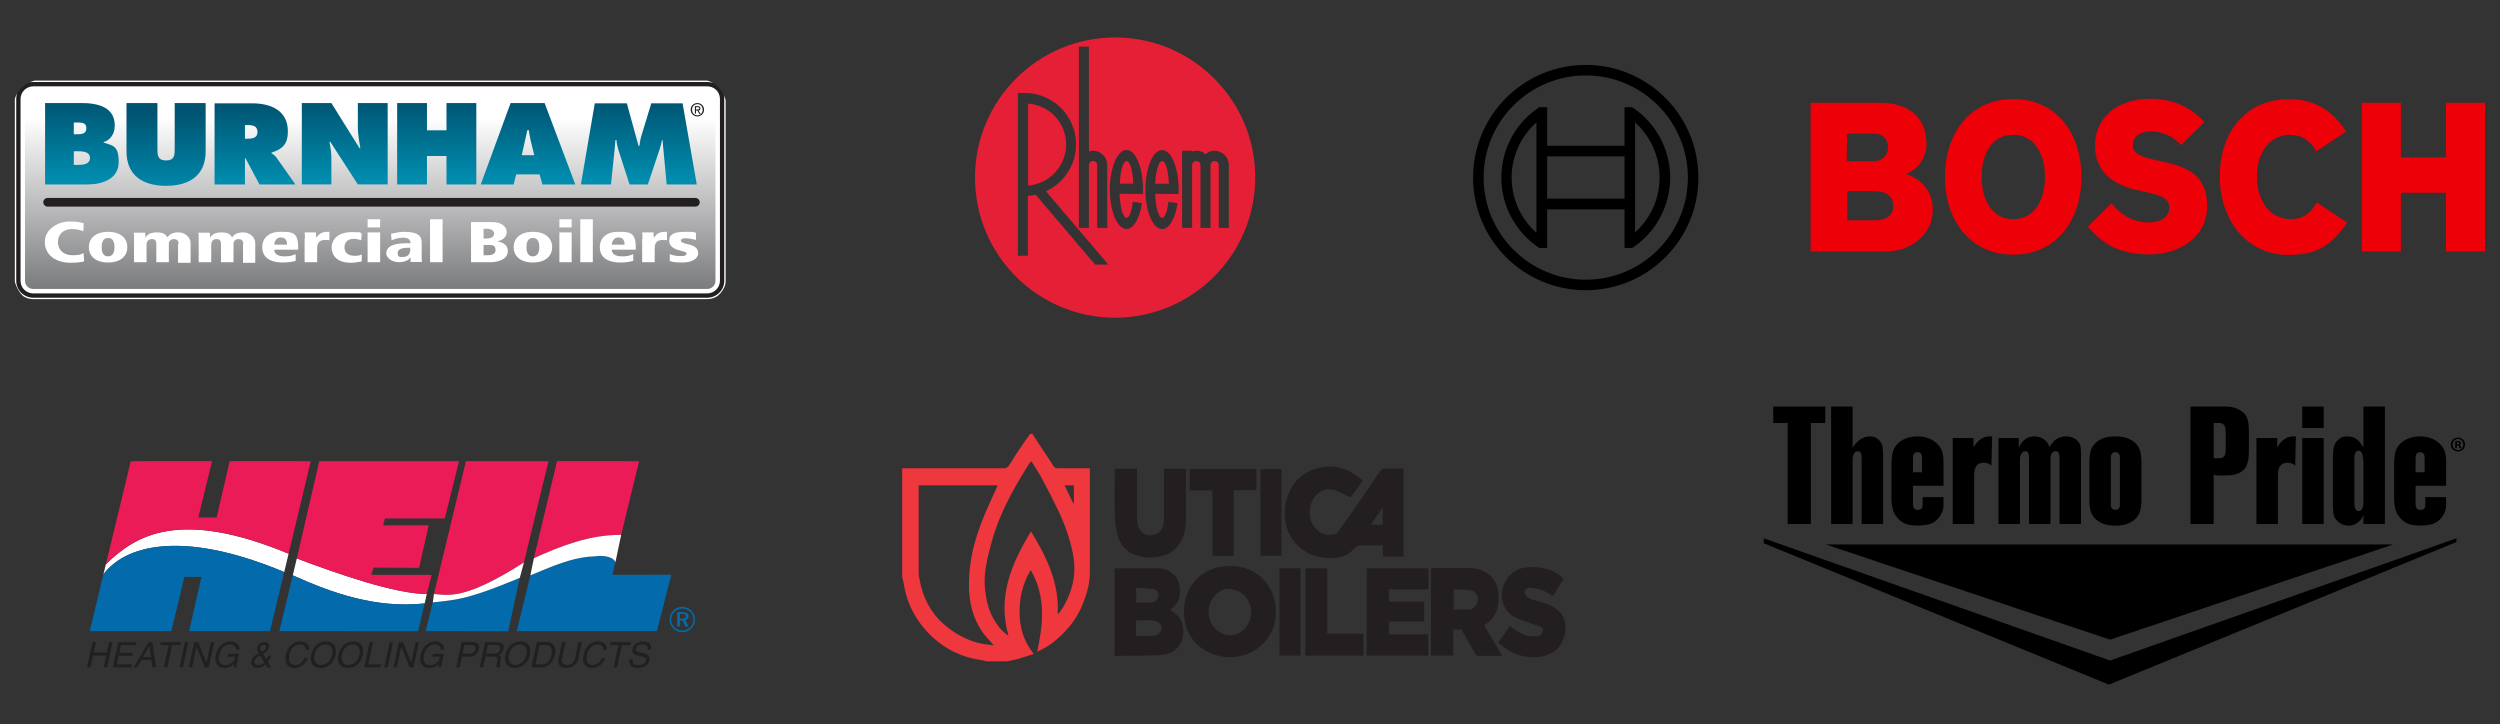 <?xml version="1.0" encoding="UTF-8"?>
<svg id="Layer_1" xmlns="http://www.w3.org/2000/svg" xmlns:xlink="http://www.w3.org/1999/xlink" version="1.1" viewBox="0 0 535 155">
  <rect x="0" y="0" width="535" height="155" fill="#333333" stroke="none"/>
  <!-- Generator: Adobe Illustrator 29.3.1, SVG Export Plug-In . SVG Version: 2.1.0 Build 151)  -->
  <defs>
    <style>
      .st0, .st1, .st2, .st3 {
        fill: none;
      }

      .st4 {
        fill: #eb1b57;
      }

      .st5 {
        fill: url(#linear-gradient2);
      }

      .st6 {
        fill: url(#linear-gradient1);
      }

      .st7 {
        fill: url(#linear-gradient3);
      }

      .st8 {
        fill: url(#linear-gradient6);
      }

      .st9 {
        fill: url(#linear-gradient7);
      }

      .st10 {
        fill: url(#linear-gradient5);
      }

      .st11 {
        fill: url(#linear-gradient4);
      }

      .st12 {
        fill: #231f20;
      }

      .st13 {
        fill: #036bab;
      }

      .st14 {
        fill: url(#linear-gradient);
      }

      .st15 {
        fill: #ef373e;
      }

      .st16 {
        clip-path: url(#clippath-11);
      }

      .st17 {
        clip-path: url(#clippath-10);
      }

      .st18 {
        clip-path: url(#clippath-12);
      }

      .st19 {
        clip-path: url(#clippath-1);
      }

      .st20 {
        clip-path: url(#clippath-3);
      }

      .st21 {
        clip-path: url(#clippath-4);
      }

      .st22 {
        clip-path: url(#clippath-2);
      }

      .st23 {
        clip-path: url(#clippath-7);
      }

      .st24 {
        clip-path: url(#clippath-6);
      }

      .st25 {
        clip-path: url(#clippath-9);
      }

      .st26 {
        clip-path: url(#clippath-8);
      }

      .st27 {
        clip-path: url(#clippath-5);
      }

      .st28 {
        fill: #fff;
      }

      .st29 {
        fill: #ed0007;
      }

      .st29, .st30 {
        fill-rule: evenodd;
      }

      .st31 {
        fill: #221f1f;
      }

      .st1 {
        stroke-width: .298px;
      }

      .st1, .st2 {
        stroke: #fff;
      }

      .st2 {
        stroke-width: .954px;
      }

      .st30 {
        fill: #e51f35;
      }

      .st32 {
        clip-path: url(#clippath);
      }

      .st3 {
        stroke: #231f20;
        stroke-linecap: round;
        stroke-width: 1.849px;
      }
    </style>
    <clipPath id="clippath">
      <path class="st0" d="M9.291,16.98s-6.383,0-6.383,6.383v35.076s0,6.383,6.383,6.383h139.945s6.383,0,6.383-6.383V23.363s0-6.383-6.383-6.383H9.291Z"/>
    </clipPath>
    <clipPath id="clippath-1">
      <path class="st0" d="M7.501,17.218c-1.551.418-3.639,1.432-4.355,4.056v38.953c.358,1.253,1.074,2.863,2.744,3.818h146.567c1.193-.597,2.386-1.67,2.863-3.46V21.513c-.418-1.551-1.432-3.579-4.056-4.295H7.501Z"/>
    </clipPath>
    <clipPath id="clippath-2">
      <path class="st0" d="M7.143,18.948c-1.253,0-2.267.954-2.267,2.207v38.953c0,1.193,1.014,2.207,2.267,2.207h144.18c1.253,0,2.267-.954,2.267-2.207V21.156c0-1.193-1.014-2.207-2.267-2.207H7.143Z"/>
    </clipPath>
    <linearGradient id="linear-gradient" x1="-612.015" y1="457.902" x2="-611.419" y2="457.902" gradientTransform="translate(-33164.507 44457.658) rotate(90) scale(72.6 -72.6)" gradientUnits="userSpaceOnUse">
      <stop offset="0" stop-color="#fff"/>
      <stop offset="1" stop-color="#626366"/>
    </linearGradient>
    <clipPath id="clippath-3">
      <path class="st0" d="M7.501,17.218c-1.551.418-3.639,1.432-4.355,4.056v38.953c.358,1.253,1.074,2.863,2.744,3.818h146.567c1.193-.597,2.386-1.67,2.863-3.46V21.513c-.418-1.551-1.432-3.579-4.056-4.295H7.501Z"/>
    </clipPath>
    <clipPath id="clippath-4">
      <path class="st0" d="M9.291,16.98s-6.383,0-6.383,6.383v35.076s0,6.383,6.383,6.383h139.945s6.383,0,6.383-6.383V23.363s0-6.383-6.383-6.383H9.291Z"/>
    </clipPath>
    <clipPath id="clippath-5">
      <path class="st0" d="M15.793,32.37h.656c1.074,0,2.804,0,2.804,1.432,0,1.432-1.611,1.491-2.684,1.491h-.775s0-2.923-0-2.923ZM15.793,26.226h.477c.954,0,2.207-.119,2.207,1.193s-1.074,1.312-2.088,1.312h-.597s0-2.505 0-2.505ZM9.649,22.05v17.419h9.067c3.221,0,6.681-1.193,6.681-4.772s-1.253-3.519-3.221-4.176v-.119c1.611-.477,2.386-1.969,2.386-3.52,0-3.997-3.639-4.832-7.158-4.832h-7.755Z"/>
    </clipPath>
    <linearGradient id="linear-gradient1" x1="-660.431" y1="443.637" x2="-659.834" y2="443.637" gradientTransform="translate(12971.761 -19245.986) rotate(-90) scale(29.2 -29.2)" gradientUnits="userSpaceOnUse">
      <stop offset="0" stop-color="#008daf"/>
      <stop offset="1" stop-color="#005371"/>
    </linearGradient>
    <clipPath id="clippath-6">
      <path class="st0" d="M37.387,22.05v9.723c0,1.372,0,2.565-1.849,2.565s-1.849-1.193-1.849-2.565v-9.723h-6.621v10.32c0,5.071,3.341,7.397,8.471,7.397s8.471-2.326,8.471-7.397v-10.32h-6.621Z"/>
    </clipPath>
    <linearGradient id="linear-gradient2" x1="-659.747" y1="443.868" x2="-659.151" y2="443.868" gradientTransform="translate(13218.384 -19552.775) rotate(-90) scale(29.7 -29.7)" xlink:href="#linear-gradient1"/>
    <clipPath id="clippath-7">
      <path class="st0" d="M52.42,26.763h.537c1.133,0,2.147.179,2.147,1.491,0,1.312-1.133,1.432-2.207,1.432h-.477v-2.983.06ZM45.917,22.05v17.419h6.502v-5.607h.119l2.983,5.607h7.695l-3.997-5.667c-.358-.537-.775-.775-1.133-1.014v-.119c2.446-.775,3.52-1.909,3.52-4.534,0-4.414-3.52-6.025-7.636-6.025h-8.053s0-.06 0-.06Z"/>
    </clipPath>
    <linearGradient id="linear-gradient3" x1="-660.414" y1="444.419" x2="-659.817" y2="444.419" gradientTransform="translate(13031.561 -19244.787) rotate(-90) scale(29.2 -29.2)" xlink:href="#linear-gradient1"/>
    <clipPath id="clippath-8">
      <path class="st0" d="M76.579,22.05v5.249c0,1.491.298,2.983.537,4.414h-.179l-6.025-9.664h-6.383v17.419h6.383v-5.667c0-1.133-.179-2.267-.418-3.46h.179l5.906,9.127h6.383v-17.419s-6.383,0-6.383,0Z"/>
    </clipPath>
    <linearGradient id="linear-gradient4" y1="444.938" y2="444.938" gradientTransform="translate(13065.962 -19245.986) rotate(-90) scale(29.2 -29.2)" xlink:href="#linear-gradient1"/>
    <clipPath id="clippath-9">
      <polygon class="st0" points="95.548 22.05 95.548 27.896 91.373 27.896 91.373 22.05 84.99 22.05 84.99 39.469 91.373 39.469 91.373 33.384 95.548 33.384 95.548 39.469 101.931 39.469 101.931 22.05 95.548 22.05"/>
    </clipPath>
    <linearGradient id="linear-gradient5" y1="445.394" y2="445.394" gradientTransform="translate(13098.962 -19245.986) rotate(-90) scale(29.2 -29.2)" xlink:href="#linear-gradient1"/>
    <clipPath id="clippath-10">
      <path class="st0" d="M112.907,27.837h.239c.119.716.239,1.491.418,2.267l.775,3.102h-2.684l1.193-5.309.06-.06ZM109.269,22.05l-6.383,17.419h7.039l.537-2.147h5.011l.597,2.147h7.039l-6.562-17.419h-7.337.06Z"/>
    </clipPath>
    <linearGradient id="linear-gradient6" y1="445.85" y2="445.85" gradientTransform="translate(13131.861 -19245.986) rotate(-90) scale(29.2 -29.2)" xlink:href="#linear-gradient1"/>
    <clipPath id="clippath-11">
      <path class="st0" d="M139.393,22.05l-2.088,6.86c-.239.716-.358,1.551-.477,2.326h-.179l-2.505-9.127h-6.86l-2.983,17.419h6.442l.775-7.457c.06-.716.119-1.432.179-2.088h.239c0,.716.239,1.432.418,2.147l2.386,7.397h3.877l2.625-7.815c.179-.537.298-1.133.418-1.73h.119l.895,9.544h6.442l-3.042-17.419h-6.8l.119-.06h-0Z"/>
    </clipPath>
    <linearGradient id="linear-gradient7" y1="446.397" y2="446.397" gradientTransform="translate(13171.561 -19245.986) rotate(-90) scale(29.2 -29.2)" xlink:href="#linear-gradient1"/>
    <clipPath id="clippath-12">
      <path class="st0" d="M9.291,16.98s-6.383,0-6.383,6.383v35.076s0,6.383,6.383,6.383h139.945s6.383,0,6.383-6.383V23.363s0-6.383-6.383-6.383H9.291Z"/>
    </clipPath>
  </defs>
  <g>
    <g id="logotype">
      <path id="logotype-b-47" class="st29" d="M407.863,37.25c2.68-1.037,4.434-3.628,4.401-6.501,0-5.851-4.151-8.752-9.852-8.752h-14.953v31.817h16.253c5.001,0,9.902-3.501,9.902-8.852,0-6.361-5.751-7.652-5.751-7.712ZM395.26,28.598h5.801c1.56-.097,2.904,1.09,3,2.65 0.0.002 0.0.004 0.0.006 0.0.113 0.0.228,0,.345-.033,1.628-1.372,2.925-3.001,2.906h-5.851s.05-5.906.05-5.906ZM401.111,47.152h-5.801v-6.251h5.651c2.851,0,4.201,1.25,4.201,3.101,0,2.31-1.7,3.151-4.051,3.151Z"/>
      <path id="logotype-o-47" class="st29" d="M430.818,21.197c-9.202,0-14.603,7.352-14.603,16.653s5.401,16.653,14.603,16.653,14.603-7.302,14.603-16.653-5.351-16.653-14.603-16.653ZM430.818,46.902c-4.501,0-6.751-4.051-6.751-9.052s2.25-9.002,6.751-9.002,6.801,4.051,6.801,9.002c-0,5.051-2.3,9.052-6.801,9.052Z"/>
      <path id="logotype-s-47" class="st29" d="M462.374,34.499l-1.1-.25c-2.701-.55-4.851-1.25-4.851-3.201,0-2.1,2.05-2.951,3.851-2.951,2.483.037,4.839,1.106,6.501,2.951l4.951-4.901c-2.25-2.551-5.901-5.001-11.602-5.001-6.701,0-11.802,3.751-11.802,10.002,0,5.701,4.101,8.502,9.102,9.552l1.1.25c4.151.85,5.701,1.5,5.701,3.501,0,1.9-1.7,3.151-4.301,3.151-3.101,0-5.901-1.35-8.052-4.101l-5.051,5.001c2.801,3.351,6.351,5.951,13.203,5.951,5.951,0,12.303-3.401,12.303-10.352.1-7.252-5.401-8.652-9.952-9.602Z"/>
      <path id="logotype-c-47" class="st29" d="M490.13,46.902c-3.501,0-7.151-2.901-7.151-9.252,0-5.651,3.401-8.802,6.951-8.802,2.801,0,4.451,1.3,5.751,3.551l6.401-4.251c-3.201-4.851-7.001-6.901-12.253-6.901-9.602,0-14.803,7.452-14.803,16.453,0,9.452,5.751,16.853,14.703,16.853,6.301,0,9.302-2.2,12.553-6.901l-6.451-4.341c-1.3,2.09-2.701,3.591-5.701,3.591Z"/>
      <polygon id="logotype-h-47" class="st29" points="523.437 21.997 523.437 33.699 513.785 33.699 513.785 21.997 505.433 21.997 505.433 53.803 513.785 53.803 513.785 41.251 523.437 41.251 523.437 53.803 531.789 53.803 531.789 21.997 523.437 21.997"/>
    </g>
    <g id="symbol">
      <path d="M339.349,13.895c-13.313,0-24.105,10.792-24.105,24.105s10.792,24.105,24.105,24.105,24.105-10.792,24.105-24.105-10.792-24.105-24.105-24.105q-0,0-0.0 0ZM339.349,59.855c-12.07,0-21.855-9.785-21.855-21.855s9.785-21.855,21.855-21.855,21.855,9.785,21.855,21.855c-.003,12.069-9.786,21.852-21.855,21.855Z"/>
      <path d="M349.301,22.947h-1.65v8.252h-16.553v-8.252h-1.7c-8.314,5.485-10.607,16.67-5.122,24.984,1.343,2.036,3.086,3.779,5.122,5.122h1.7v-8.242h16.553v8.252h1.65c8.314-5.48,10.611-16.661,5.131-24.975-1.345-2.041-3.091-3.786-5.131-5.131,0,0-0-.01-0-.01ZM328.796,49.812c-6.522-5.795-7.112-15.781-1.316-22.303 0-0.0.001-.001.001-.001.413-.461.852-.899,1.315-1.31,0,0,0,23.615,0,23.615ZM347.65,42.511h-16.553v-9.062h16.553v9.062ZM349.901,49.762v-5.001h0v-13.563h0v-5.001c6.504,5.841,7.042,15.848,1.202,22.352-.002.002-.004.005-.007.007-.378.418-.777.817-1.195,1.195v.01Z"/>
    </g>
  </g>
  <g id="Layer_2">
    <g id="Layer_1-2">
      <path class="st30" d="M238.611,67.994c-16.562-.014-29.977-13.452-29.963-30.014.014-16.562,13.452-29.977,30.014-29.963,16.542.014,29.949,13.421,29.963,29.963-.028,16.565-13.45,29.986-30.014,30.014ZM223.827,40.926c5.537-2.518,7.984-9.047,5.466-14.584-1.675-3.683-5.235-6.151-9.272-6.428h-2.199v34.808h2.139v-12.817c.562-.049,1.121-.126,1.675-.232l12.731,14.956h2.826s-13.366-15.703-13.366-15.703ZM220.021,22.165c4.576.328,8.124,4.131,8.135,8.719-.002,4.611-3.539,8.451-8.135,8.831,0,0,0-17.55,0-17.55ZM255.113,35.325c0-.474.385-.859.859-.859.473-.038.887.315.925.788.002.024.003.048.003.071v13.444h2.139v-13.444c-.002-.474.382-.86.856-.862.024-0.0.048.001.071.003.474,0,.859.385.859.859v13.444h2.139v-13.444c.014-1.671-1.327-3.039-2.998-3.058-.729-.04-1.441.232-1.959.747-.543-.514-1.272-.784-2.019-.747-.295-.004-.588.055-.859.172v-.172h-2.156v16.502h2.139v-13.444l0.0 0ZM244.607,41.518v-.936c0-4.673-1.555-8.487-3.522-8.487s-3.582,3.805-3.582,8.487,1.615,8.427,3.582,8.427c1.503,0,2.826-2.311,3.29-5.541l-1.959-.292c-.232,2.079-.747,3.436-1.331,3.436-.747,0-1.383-2.191-1.503-5.154,0,0,5.025.06,5.025.06ZM242.528,39.311h-2.886c.112-2.826.696-4.845,1.443-4.845s1.331,2.019,1.443,4.845ZM252.166,41.518c.049-.304.069-.612.06-.919,0-4.673-1.555-8.487-3.522-8.487s-3.582,3.805-3.582,8.487,1.615,8.427,3.582,8.427c1.503,0,2.826-2.311,3.29-5.541l-1.959-.292c-.232,2.079-.747,3.436-1.331,3.436-.747,0-1.383-2.191-1.503-5.154,0,0,4.965.043,4.965.043ZM250.147,39.319h-2.946c.172-2.826.747-4.845,1.503-4.845.756,0,1.331,2.019,1.443,4.845ZM236.944,35.376c.043-1.679-1.283-3.075-2.962-3.118-.012-0-.024-.001-.036-.001-.315-.004-.627.055-.919.172V9.983h-2.148v38.785h2.139v-13.392c-.01-.503.39-.918.893-.928.009-0.0.017-0.0.026-0.0.474-.002.86.382.862.856 0.0.024-.001.048-.003.071v13.392h2.148v-13.392Z"/>
    </g>
  </g>
  <g class="st32">
    <path class="st12" d="M7.143,17.397c-2.088,0-3.818,1.67-3.818,3.758v38.953c0,2.088,1.73,3.758,3.818,3.758h144.18c2.088,0,3.818-1.67,3.818-3.758V21.156c0-2.088-1.73-3.758-3.818-3.758,0,0-144.18,0-144.18 0Z"/>
  </g>
  <g class="st19">
    <path class="st1" d="M7.143,17.397c-2.088,0-3.818,1.67-3.818,3.758v38.953c0,2.088,1.73,3.758,3.818,3.758h144.18c2.088,0,3.818-1.67,3.818-3.758V21.156c0-2.088-1.73-3.758-3.818-3.758,0,0-144.18,0-144.18 0Z"/>
  </g>
  <g class="st22">
    <rect class="st14" x="4.876" y="18.948" width="148.654" height="43.308"/>
  </g>
  <g class="st20">
    <path class="st2" d="M153.59,60.109c0,1.193-1.014,2.207-2.267,2.207H7.143c-1.253,0-2.267-.954-2.267-2.207V21.156c0-1.193,1.014-2.207,2.267-2.207h144.18c1.253,0,2.267.954,2.267,2.207v38.953l0-0-0.0 0Z"/>
  </g>
  <g class="st21">
    <g>
      <path class="st28" d="M17.821,49.491c-.418-.179-1.133-.477-2.386-.477-1.849,0-3.042,1.074-3.042,2.804s1.312,2.804,3.102,2.804c1.79,0,2.147-.358,2.386-.477l.119,1.79c-.477.119-1.432.298-2.923.298-3.221,0-5.488-1.73-5.488-4.474s2.863-4.355,5.249-4.355,2.625.298,3.102.418c0,0-.119,1.67-.119,1.67Z"/>
      <path class="st28" d="M23.13,49.61c2.684,0,4.116,1.372,4.116,3.281,0,1.909-1.432,3.281-4.116,3.281s-4.116-1.372-4.116-3.281,1.432-3.281,4.116-3.281M23.13,54.859c.895,0,1.372-.716,1.372-1.969s-.418-1.969-1.372-1.969-1.372.716-1.372,1.969.418,1.969,1.372,1.969"/>
      <path class="st28" d="M38.222,52.175c0-.716-.418-1.014-1.014-1.014s-1.074.418-1.074.895v4.056h-2.684v-3.937c0-.835-.477-1.014-.895-1.014-.895,0-1.193.537-1.193,1.372v3.579h-2.684v-5.011c0-.597,0-1.014-.06-1.312h2.446c0,.298.06.656.06,1.074h0c.418-.716,1.074-1.133,2.446-1.133s1.909.418,2.267,1.074c.358-.597,1.014-1.074,2.386-1.074s2.565,1.014,2.565,2.326v4.176h-2.684v-3.937l.119-.119Z"/>
      <path class="st28" d="M52.062,52.175c0-.716-.418-1.014-1.014-1.014s-1.074.418-1.074.895v4.056h-2.684v-3.937c0-.835-.477-1.014-.895-1.014-.895,0-1.193.537-1.193,1.372v3.579h-2.684v-5.011c0-.597,0-1.014-.06-1.312h2.446c0,.298.06.656.06,1.074h0c.418-.716,1.074-1.133,2.446-1.133s1.909.418,2.267,1.074c.358-.597,1.014-1.074,2.386-1.074s2.565,1.014,2.565,2.326v4.176h-2.625v-3.937s.06-.119.06-.119Z"/>
      <path class="st28" d="M63.813,53.428h-5.13c0,.775.656,1.432,2.147,1.432s1.79-.239,2.446-.477v1.432c-.835.239-1.79.358-2.744.358-3.102,0-4.414-1.372-4.414-3.281s1.372-3.281,3.877-3.281,3.818,0,3.818,3.341c0,0,0,.477-0.0.477ZM61.427,52.354c0-.835-.298-1.551-1.372-1.551s-1.372,1.193-1.372,1.551h2.744Z"/>
      <path class="st28" d="M65.245,51.042c0-.597,0-1.014-.06-1.312h2.446c0,.358,0,.775.06,1.133h0c.537-.656.895-1.253,2.446-1.253h.358v1.79c-.298,0-.537-.06-.895-.06-1.551,0-1.73.954-1.73,1.909v2.863h-2.684v-5.011s.06-.06.06-.06Z"/>
      <path class="st28" d="M77.474,55.933c-.775.119-1.551.298-2.386.298-3.4,0-4.116-2.028-4.116-3.221,0-1.969,1.551-3.341,4.355-3.341s1.372.179,2.088.298l-.119,1.432c-.477-.119-1.014-.298-1.551-.298-2.028,0-2.028,1.611-2.028,1.849,0,1.372,1.133,1.79,2.147,1.79s1.074-.119,1.551-.298v1.432l.06.06Z"/>
      <path class="st28" d="M78.667,46.926h2.684v1.73h-2.684v-1.73ZM78.667,49.729h2.684v6.383h-2.684v-6.383Z"/>
      <path class="st28" d="M83.678,50.027c.716-.179,1.849-.418,2.804-.418,3.102,0,3.758.954,3.758,2.326v2.326c0,.954,0,1.372.06,1.79h-2.446v-.895h-.119c-.119.418-1.133.954-2.386.954s-2.684-.775-2.684-1.909c0-2.147,3.4-2.147,4.355-2.147h.835c0-1.193-1.253-1.193-1.611-1.193-.656,0-1.372.119-2.446.537l-.119-1.432s0,.06 0.0.06ZM87.853,53.01c-1.074,0-2.744,0-2.744,1.133s.895.835,1.133.835,1.551,0,1.551-1.551v-.358l.06-.06Z"/>
      <rect class="st28" x="92.029" y="46.926" width="2.684" height="9.187"/>
      <path class="st28" d="M100.858,47.522h4.355c2.446,0,3.221,1.193,3.221,2.147,0,1.372-1.432,1.909-2.088,1.969h0c1.312.239,2.326.716,2.326,2.088,0,2.147-2.923,2.386-3.639,2.386h-4.235v-8.53l.06-.06h-0ZM103.482,51.042h.656c1.551,0,1.611-.895,1.611-1.074,0-.298-.239-1.014-1.551-1.014h-.716v2.088h0ZM103.482,54.621h.775c.358,0,1.79,0,1.79-1.074s-.597-1.133-1.491-1.133h-1.074v2.207h-0Z"/>
      <path class="st28" d="M114.041,49.61c2.684,0,4.116,1.372,4.116,3.281,0,1.909-1.432,3.281-4.116,3.281s-4.116-1.372-4.116-3.281,1.432-3.281,4.116-3.281M114.041,54.859c.895,0,1.372-.716,1.372-1.969s-.418-1.969-1.372-1.969-1.372.716-1.372,1.969.418,1.969,1.372,1.969"/>
      <path class="st28" d="M119.708,46.926h2.625v1.73h-2.625v-1.73h0ZM119.708,49.729h2.625v6.383h-2.625v-6.383h0Z"/>
      <rect class="st28" x="124.182" y="46.926" width="2.684" height="9.187"/>
      <path class="st28" d="M136.053,53.428h-5.13c0,.775.656,1.432,2.147,1.432s1.79-.239,2.446-.477v1.432c-.835.239-1.79.358-2.744.358-3.102,0-4.414-1.372-4.414-3.281s1.372-3.281,3.877-3.281,3.818,0,3.818,3.341v.477l0-0ZM133.666,52.354c0-.835-.298-1.551-1.372-1.551s-1.372,1.193-1.372,1.551h2.744Z"/>
      <path class="st28" d="M137.484,51.042c0-.597,0-1.014-.06-1.312h2.446c0,.358,0,.775.06,1.133h0c.537-.656.895-1.253,2.446-1.253h.358v1.79c-.298,0-.537-.06-.895-.06-1.551,0-1.73.954-1.73,1.909v2.863h-2.684v-5.011l.06-.06 0-0Z"/>
      <path class="st28" d="M148.878,51.34c-.716-.179-1.372-.358-2.147-.358s-1.014.239-1.014.477c0,.418.358.537,1.849.895.895.239,1.849.656,1.849,1.849s-1.491,1.969-3.221,1.969-1.969-.06-2.863-.298v-1.491c.716.298,1.491.418,2.267.418,1.253,0,1.312-.298,1.312-.597s-.716-.418-1.849-.716c-.895-.298-1.849-.835-1.849-1.969s.656-1.909,3.281-1.909,2.028.119,2.446.239v1.432l-.06.06-0-0Z"/>
      <path class="st12" d="M147.804,23.482c0-.835.656-1.432,1.432-1.432s1.432.597,1.432,1.432-.656,1.432-1.432,1.432-1.432-.597-1.432-1.432M149.236,24.675c.656,0,1.133-.477,1.133-1.193s-.477-1.193-1.133-1.193-1.133.477-1.133,1.193c0,.716.477,1.193,1.133,1.193M148.938,24.317h-.239v-1.611h.597c.358,0,.597.119.597.477s-.179.418-.418.477l.477.716h-.298l-.418-.716h-.298v.716l-0-.06 0-0ZM149.236,23.422c.179,0,.418,0,.418-.239s-.179-.239-.358-.239h-.358v.477h.298Z"/>
    </g>
  </g>
  <g class="st27">
    <rect class="st6" x="9.649" y="22.05" width="15.808" height="17.419"/>
  </g>
  <g class="st24">
    <rect class="st5" x="27.008" y="22.05" width="17.001" height="17.717"/>
  </g>
  <g class="st23">
    <rect class="st7" x="45.917" y="22.05" width="17.24" height="17.419"/>
  </g>
  <g class="st26">
    <rect class="st11" x="64.589" y="22.05" width="18.373" height="17.419"/>
  </g>
  <g class="st25">
    <rect class="st10" x="84.99" y="22.05" width="16.941" height="17.419"/>
  </g>
  <g class="st17">
    <rect class="st8" x="102.886" y="22.05" width="20.282" height="17.419"/>
  </g>
  <g class="st16">
    <rect class="st9" x="124.361" y="22.05" width="24.815" height="17.419"/>
  </g>
  <g class="st18">
    <g>
      <line class="st0" x1="10.186" y1="43.287" x2="148.818" y2="43.287"/>
      <line class="st3" x1="10.186" y1="43.287" x2="148.818" y2="43.287"/>
    </g>
  </g>
  <path class="st4" d="M92.862,127.111c3.233.307,6.771,1.23,19.257-6.743l5.257-21.673h-17.666l-6.847,28.416"/>
  <path class="st28" d="M61.764,118.493c-23.374-9.695-32.746-3.986-39.101,2.262l-.538,2.155c4.416-5.924,16.286-9.867,38.692-.495l.948-3.921"/>
  <path class="st28" d="M91.324,127.111c-6.617,0-18.887-4.223-27.806-7.605l-.862,3.619c8.617,3.877,17.816,7.109,28.221,6.011l.447-2.025"/>
  <path class="st4" d="M61.764,118.493l4.739-19.799-17.342-.02-2.801,12.064h-3.92l2.951-12.064-17.407.02-5.321,22.061c6.355-6.248,15.727-11.956,39.101-2.262"/>
  <path class="st13" d="M60.815,122.414c-22.405-9.372-34.275-5.429-38.691.496l-2.909,12.15h17.451l2.8-11.611h3.641l-2.628,11.611h17.3l3.037-12.646"/>
  <path class="st13" d="M90.878,129.135l-1.4,5.945-29.687-.021,2.865-11.935c8.617,3.878,17.816,7.109,28.222,6.011"/>
  <path class="st4" d="M89.693,121.509l2.047-9.091h-9.759l.388-1.464,12.818-.022,3.037-12.236h-29.901l-4.804,20.811c8.919,3.382,21.189,7.605,27.806,7.605l1.038-4.078-12.902-.015.474-1.551,9.759.043"/>
  <path class="st13" d="M92.622,128.919c4.549-.579,6.703-.271,18.614-5.257l-2.478,11.418-17.665-.021,1.529-6.14"/>
  <path class="st28" d="M111.236,123.663c-11.911,4.986-14.065,4.677-18.614,5.257l.24-1.809c3.233.307,6.771,1.23,19.257-6.743l-.883,3.296"/>
  <path class="st4" d="M114.252,119.462c5.731-2.607,11.849-5.041,18.679-4.998l3.835-15.77-17.558-.021-4.955,20.789"/>
  <path class="st13" d="M131.702,120.324c-.301-1.033-2.369-1.615-4.416-1.257-4.793.095-9.524,2.314-13.789,4.058l-2.908,11.934h29.988l3.081-12.064-12.603.022.646-2.693"/>
  <path class="st28" d="M132.93,114.464l-1.228,5.859c-.301-1.033-2.369-1.615-4.416-1.256-4.793.094-9.524,2.314-13.789,4.058l.754-3.663c5.731-2.607,11.85-5.04,18.679-4.998"/>
  <polyline class="st31" points="23.345 137.414 24.074 137.414 22.928 142.806 22.2 142.806 22.734 140.291 19.918 140.291 19.384 142.806 18.655 142.806 19.801 137.414 20.53 137.414 20.056 139.644 22.872 139.644 23.345 137.414"/>
  <polyline class="st31" points="28.125 142.806 24.144 142.806 25.29 137.414 29.218 137.414 29.081 138.06 25.882 138.06 25.53 139.712 28.482 139.712 28.344 140.357 25.394 140.357 25.01 142.16 28.261 142.16 28.125 142.806"/>
  <path class="st31" d="M30.26,141.236l-.897,1.57h-.751l3.174-5.392h.826l.806,5.392h-.796l-.2-1.57h-2.162M32.297,140.591l-.291-2.373h-.015l-1.368,2.373h1.675Z"/>
  <polyline class="st31" points="34.408 137.414 38.786 137.414 38.649 138.06 36.824 138.06 35.816 142.806 35.087 142.806 36.096 138.06 34.271 138.06 34.408 137.414"/>
  <polyline class="st31" points="39.157 142.806 38.429 142.806 39.575 137.414 40.303 137.414 39.157 142.806"/>
  <polyline class="st31" points="45.124 137.414 45.83 137.414 44.684 142.806 43.865 142.806 42.05 138.451 42.035 138.451 41.109 142.806 40.403 142.806 41.549 137.414 42.413 137.414 44.183 141.77 44.198 141.77 45.124 137.414"/>
  <path class="st31" d="M48.789,139.922h2.365l-.613,2.884h-.473l-.024-.699c-.477.511-1.223.842-1.959.842-.924,0-1.303-.338-1.523-.608-.66-.781-.486-1.705-.365-2.276.279-1.313,1.39-2.794,3.147-2.794,1.006,0,2.004.571,1.905,1.78h-.706c-.033-.939-.781-1.134-1.373-1.134-.968,0-1.929.773-2.229,2.186-.233,1.095-.112,2.223,1.322,2.223.27,0,.713-.03,1.177-.346.553-.375.775-.856.898-1.435h-1.682l.132-.623"/>
  <path class="st31" d="M58.028,142.806h-.856l-.372-.616c-.457.422-.936.729-1.724.729-1.344,0-1.372-.999-1.285-1.412.157-.736.459-1.134,1.578-1.697-.288-.481-.416-.729-.317-1.194.132-.625.706-1.202,1.533-1.202.849,0,1.087.571.972,1.112-.161.759-.813,1.142-1.269,1.412l.735,1.171c.19-.33.245-.443.397-.84h.623c-.108.368-.341.864-.728,1.374l.714,1.164M55.64,140.26c-.657.369-1.054.616-1.178,1.194-.143.677.478.894.779.894.481,0,.931-.21,1.3-.601,0,0-.901-1.487-.901-1.487ZM56.907,138.578c.102-.48-.234-.593-.452-.593-.556,0-.717.405-.755.586-.075.352.173.735.333.938.327-.195.776-.473.874-.931Z"/>
  <path class="st31" d="M65.438,139.036c-.002-.946-.754-1.118-1.272-1.118-.976,0-1.918.721-2.22,2.141-.27,1.268-.027,2.245,1.309,2.245.474,0,1.34-.225,1.855-1.479h.706c-.734,2.035-2.404,2.125-2.81,2.125-1.224,0-2.256-.796-1.816-2.868.353-1.66,1.544-2.809,3.112-2.809,1.39,0,1.927.864,1.841,1.765h-.706"/>
  <path class="st31" d="M68.594,142.949c-2.013,0-2.273-1.674-2.026-2.839.247-1.163,1.219-2.838,3.232-2.838,2.013,0,2.272,1.675,2.025,2.838-.247,1.165-1.219,2.839-3.231,2.839M69.663,137.917c-1.172,0-2.074.924-2.344,2.192-.27,1.269.239,2.193,1.411,2.193,1.171,0,2.074-.924,2.344-2.193.269-1.268-.24-2.192-1.411-2.192Z"/>
  <path class="st31" d="M74.436,142.949c-2.013,0-2.273-1.674-2.026-2.839.247-1.163,1.22-2.838,3.232-2.838,2.012,0,2.272,1.675,2.025,2.838-.248,1.165-1.219,2.839-3.232,2.839M75.505,137.917c-1.171,0-2.073.924-2.344,2.192-.269,1.269.24,2.193,1.411,2.193,1.171,0,2.074-.924,2.344-2.193.27-1.268-.24-2.192-1.411-2.192Z"/>
  <polyline class="st31" points="78.823 142.159 81.557 142.159 81.42 142.805 77.958 142.805 79.104 137.413 79.833 137.413 78.823 142.159"/>
  <polyline class="st31" points="82.973 142.806 82.246 142.806 83.392 137.414 84.12 137.414 82.973 142.806"/>
  <polyline class="st31" points="88.941 137.414 89.647 137.414 88.501 142.806 87.682 142.806 85.867 138.451 85.853 138.451 84.927 142.806 84.22 142.806 85.366 137.414 86.23 137.414 88 141.77 88.015 141.77 88.941 137.414"/>
  <path class="st31" d="M92.606,139.922h2.365l-.613,2.884h-.473l-.024-.699c-.477.511-1.223.842-1.959.842-.924,0-1.302-.338-1.523-.608-.66-.781-.486-1.705-.365-2.276.28-1.313,1.39-2.794,3.147-2.794,1.006,0,2.004.571,1.904,1.78h-.706c-.033-.939-.781-1.134-1.373-1.134-.969,0-1.929.773-2.229,2.186-.233,1.095-.112,2.223,1.323,2.223.27,0,.712-.03,1.177-.346.553-.375.775-.856.898-1.435h-1.683l.134-.623"/>
  <path class="st31" d="M98.376,142.806h-.729l1.147-5.392h2.425c.999,0,1.463.646,1.278,1.517-.16.751-.768,1.6-1.939,1.6h-1.698l-.483,2.275M98.992,139.907h1.449c.653,0,1.147-.24,1.302-.969.145-.683-.274-.901-.875-.901h-1.48s-.397,1.87-.397,1.87Z"/>
  <path class="st31" d="M103.399,142.806h-.729l1.147-5.392h2.493c.886,0,1.706.307,1.464,1.449-.17.795-.637,1.09-1.026,1.291.281.128.561.263.431,1.014l-.163.976c-.055.301-.043.413.156.54l-.025.121h-.894c-.035-.331.117-1.149.16-1.352.094-.443.114-.961-.758-.961h-1.764l-.492,2.313M104.023,139.869h1.69c.532,0,1.124-.136,1.294-.931.177-.834-.417-.901-.778-.901h-1.817l-.389,1.832Z"/>
  <path class="st31" d="M110.174,142.949c-2.012,0-2.272-1.674-2.024-2.839.247-1.163,1.219-2.838,3.232-2.838,2.012,0,2.272,1.675,2.025,2.838-.248,1.165-1.219,2.839-3.232,2.839M111.243,137.917c-1.171,0-2.074.924-2.343,2.192-.27,1.269.24,2.193,1.411,2.193,1.172,0,2.074-.924,2.344-2.193.27-1.268-.24-2.192-1.412-2.192h0Z"/>
  <path class="st31" d="M114.88,137.414h2.185c1.404,0,2.041,1.067,1.711,2.621-.257,1.209-1.115,2.771-2.887,2.771h-2.156l1.146-5.392M114.595,142.183h1.412c.946,0,1.72-.744,2.009-2.102.289-1.36-.189-2.043-1.18-2.043h-1.359l-.881,4.145Z"/>
  <path class="st31" d="M124.529,137.414l-.743,3.5c-.235,1.104-1.124,2.035-2.603,2.035-1.449,0-1.875-.931-1.661-1.937l.764-3.597h.728l-.721,3.394c-.249,1.172.396,1.495,1.049,1.495.668,0,1.485-.308,1.734-1.479l.724-3.409h.729"/>
  <path class="st31" d="M129.125,139.036c-.002-.946-.753-1.118-1.272-1.118-.976,0-1.918.721-2.22,2.141-.269,1.268-.026,2.245,1.31,2.245.473,0,1.339-.225,1.853-1.479h.706c-.733,2.035-2.404,2.125-2.81,2.125-1.224,0-2.256-.796-1.816-2.868.353-1.66,1.544-2.809,3.114-2.809,1.389,0,1.926.864,1.84,1.765h-.706"/>
  <polyline class="st31" points="130.641 137.414 135.019 137.414 134.882 138.06 133.058 138.06 132.049 142.806 131.32 142.806 132.328 138.06 130.504 138.06 130.641 137.414"/>
  <path class="st31" d="M138.612,138.991c.139-.834-.495-1.097-1.104-1.097-.457,0-1.258.129-1.432.946-.097.458.194.608.493.684l1.464.353c.664.165,1.1.586.918,1.442-.272,1.277-1.533,1.63-2.457,1.63-.999,0-1.326-.301-1.52-.518-.37-.413-.364-.864-.258-1.367h.684c-.208.976.528,1.262,1.219,1.262.526,0,1.44-.136,1.604-.909.12-.563-.104-.743-.946-.954l-1.05-.255c-.335-.083-1.078-.331-.879-1.269.178-.841.903-1.668,2.209-1.668,1.885,0,1.833,1.127,1.737,1.72h-.683"/>
  <path class="st13" d="M146.007,129.875c.307,0,.603.048.886.144.284.096.545.235.783.419.331.258.589.575.771.95.183.377.274.776.274,1.201,0,.368-.068.716-.203,1.044-.134.327-.33.616-.588.864-.268.261-.568.459-.899.598-.332.139-.673.208-1.024.208-.356,0-.701-.07-1.033-.21-.333-.141-.629-.342-.889-.604-.255-.256-.451-.548-.588-.875-.136-.328-.204-.67-.204-1.026,0-.3.05-.593.15-.88.099-.287.244-.555.437-.802.259-.334.573-.59.939-.766.366-.177.762-.266,1.189-.266M148.385,132.613c0-.329-.058-.638-.174-.926-.116-.289-.286-.546-.51-.771-.224-.218-.481-.387-.774-.506-.292-.119-.599-.179-.919-.179-.322,0-.626.058-.912.173-.286.115-.535.28-.751.496-.229.228-.405.489-.53.78-.123.292-.185.596-.185.91,0,.309.06.607.18.893.12.286.29.538.512.757.226.223.484.396.774.519.29.122.587.184.889.184.323,0,.632-.06.927-.179.295-.119.558-.29.789-.513.218-.216.387-.465.506-.748.119-.282.179-.579.179-.891ZM146.654,132.667l.697,1.406h-.659l-.626-1.313h-.571v1.313h-.582v-3.073h1.16c.429,0,.753.071.969.211.216.141.323.351.323.63,0,.218-.062.401-.188.547-.125.147-.299.24-.523.278ZM145.984,132.39c.283,0,.484-.038.605-.115.12-.077.18-.201.18-.373,0-.183-.063-.316-.19-.401-.127-.084-.33-.126-.61-.126h-.475v1.015h.489l-0.0 0Z"/>
  <path class="st15" d="M227.81,103.854c.669,1.339,1.278,2.616,1.886,3.894h.122v-3.894s-2.008,0-2.008,0ZM226.41,131.295h.183c.304-.487.669-.973.973-1.46,1.886-3.225,2.738-6.693,2.19-10.404-.548-3.529-1.764-6.936-3.286-10.161-1.095-2.312-2.251-4.563-3.468-6.815-.669-1.278-1.521-2.495-2.312-3.772-.183.243-.304.365-.426.487-1.217,2.008-2.495,4.016-3.59,6.084-1.886,3.468-3.468,7.058-4.502,10.891-.852,3.164-1.704,6.389-1.399,9.735.243,2.251.669,4.442,1.764,6.389.791,1.399,1.704,2.738,3.286,3.772-2.434-8.396.669-15.454,4.807-22.33,3.346,5.476,6.084,11.074,5.719,17.645M213.572,103.854h-16.975v18.131c0,.669,0,1.339.183,2.008.669,3.772,2.312,7.058,5.233,9.613,2.13,1.886,4.563,3.225,7.24,3.955,1.095.304,2.19.365,3.407.548-.913-1.095-1.886-2.008-2.555-3.042-1.825-2.738-2.616-5.841-2.738-9.005-.061-2.251.122-4.502.487-6.693.791-4.32,2.373-8.336,4.198-12.29.487-1.034.913-2.069,1.46-3.225M220.935,92.842c.426.669.852,1.339,1.278,2.008,1.095,1.643,2.19,3.225,3.225,4.868.243.365.426.487.852.487h6.936v22.208c0,2.312-.548,4.442-1.399,6.571-1.156,3.042-3.042,5.537-5.476,7.666-1.278,1.156-2.677,2.069-4.381,2.799,1.278-5.963,1.886-11.804-1.399-17.462-1.704,2.92-2.434,5.902-2.373,9.066,0,3.225.852,6.206,3.042,8.883-1.217.365-2.312.791-3.468,1.095-.73.183-1.521.365-2.251.487h-4.442c-.426-.122-.852-.243-1.339-.304-3.772-.548-7.119-2.13-9.978-4.685-3.468-3.164-5.658-7.058-6.389-11.743-.061-.487-.243-.913-.304-1.399v-23.181h21.965c.304,0,.669-.304.852-.548.548-.791,1.034-1.643,1.582-2.495.973-1.46,1.947-2.86,2.981-4.32,0,0,.487,0,.487,0Z"/>
  <path class="st12" d="M334.895,135.736c-.365,1.217-.791,2.312-1.764,3.225-.913.852-2.008,1.278-3.164,1.521-2.19.426-4.259.061-6.206-.791-1.034-.487-1.947-1.278-2.921-1.947-.061-.061-.061-.426,0-.548.73-1.095,1.521-2.13,2.312-3.225,1.399,1.095,2.799,2.069,4.563,2.19.608,0,1.217,0,1.764-.122.304-.061.548-.548.669-.852.122-.426.061-.852-.426-1.034-1.156-.426-2.312-.852-3.468-1.217-1.825-.608-3.529-1.339-4.381-3.286-1.521-3.225.73-7.666,4.259-8.153,2.921-.426,5.658,0,8.031,1.947.365.304.426.548.183.852-.669,1.095-1.339,2.19-2.008,3.286-.73-.426-1.399-.913-2.13-1.217-.852-.304-1.764-.487-2.677-.608-.669-.122-1.278.426-1.278.973,0,.426.426.973.852,1.217.608.365,1.278.487,1.947.669,1.521.426,3.042.852,4.32,1.947.73.608,1.278,1.399,1.46,2.312,0,.122.122.183.122.304v2.616l-.061-.061Z"/>
  <path class="st12" d="M293.339,112.312h2.555v-3.711c-.913,1.339-1.704,2.495-2.555,3.711M300.457,119.126h-4.502v-2.434h-4.381c-.73,0-1.278.122-1.825.73-1.764,2.069-4.137,2.19-6.632,1.886-1.947-.183-3.59-.973-5.05-2.251-1.521-1.339-2.555-3.103-2.92-5.111-.365-1.886-.304-3.772.365-5.658,1.034-3.042,3.103-5.111,6.145-6.024,3.651-1.034,6.936-.122,9.735,2.373.061.061.122.122.243.243-.913,1.217-1.764,2.495-2.616,3.59-1.034-.487-2.008-1.034-2.981-1.46-2.495-1.034-4.928.669-5.537,3.042-.548,2.069-.183,4.016,1.521,5.476.974.852,2.13,1.095,3.346.852.487-.061.973-.487,1.217-.913,2.13-2.981,4.259-6.024,6.328-9.066.852-1.217,1.643-2.495,2.555-3.711.183-.243.548-.426.791-.426h4.077v18.74l.122.122Z"/>
  <path class="st12" d="M262.734,126.001c-.913,0-2.008.548-2.92,1.643-1.095,1.339-1.399,2.86-1.034,4.502.548,2.495,3.042,4.381,5.719,3.59,2.19-.669,3.772-3.468,3.103-5.963-.608-2.251-2.312-3.711-4.867-3.711M273.017,130.869c.243,5.354-4.381,10.161-10.526,9.735-5.111-.365-9.187-4.137-9.127-9.674,0-6.024,4.32-9.857,9.978-9.796,5.537,0,9.735,4.077,9.674,9.735"/>
  <path class="st12" d="M243.142,128.922h3.225c.791,0,1.399-.548,1.46-1.217.122-.973-.122-1.46-1.095-1.643-1.156-.183-2.373-.183-3.59-.243,0,0,0,3.103-0,3.103ZM243.082,136.102h3.164c.304,0,.608-.122.973-.122.669-.122,1.339-.73,1.339-1.399,0-.608-.183-1.217-.852-1.521-1.521-.608-3.042-.183-4.624-.304v3.407s0-.061,0-.061ZM238.518,140.3v-18.679h9.187c1.764,0,3.346.73,4.259,2.373.973,1.825.852,5.172-1.582,6.449.73.608,1.704,1.156,2.13,1.947,1.643,2.921.608,7.484-4.077,7.788-3.164.183-6.328.122-9.492.183h-.365"/>
  <path class="st12" d="M311.105,130.443h3.225c1.156-.122,1.643-.73,1.947-2.008.122-.73-.548-1.947-1.339-2.069-1.278-.183-2.555-.183-3.833-.243v4.32h0ZM317.615,133.85c1.278,2.13,2.555,4.259,3.833,6.51h-5.05c-.243,0-.548-.183-.669-.426-1.034-1.704-2.008-3.468-2.981-5.233h-1.764v5.598h-4.746v-18.74h8.336c3.59.122,6.084,2.251,6.145,6.145,0,2.069-.426,3.894-2.008,5.293-.365.304-.73.548-1.156.913"/>
  <polygon class="st12" points="305.69 126.123 301.431 126.123 297.233 126.123 297.233 128.739 304.777 128.739 304.777 132.998 297.233 132.998 297.233 135.736 305.629 135.736 305.629 140.3 292.487 140.3 292.487 121.621 305.69 121.621 305.69 126.123"/>
  <path class="st12" d="M249.044,100.325h4.746v11.074c0,1.825-.426,3.59-1.521,5.172s-2.677,2.312-4.442,2.616c-1.278.243-2.555.122-3.772-.122-2.738-.548-4.381-2.251-4.989-4.928-.304-1.278-.426-2.677-.487-4.016-.061-3.225,0-6.51,0-9.796h4.746v10.648c0,1.034.243,2.069,1.034,2.86,1.095,1.095,3.468,1.034,4.381-.913.243-.548.365-1.278.365-1.886v-10.709s-.061-0-.061-0Z"/>
  <polygon class="st12" points="264.012 118.944 259.449 118.944 259.449 104.95 254.581 104.95 254.581 100.386 268.879 100.386 268.879 104.889 264.012 104.889 264.012 118.944"/>
  <polygon class="st12" points="284.029 121.621 284.029 135.615 291.757 135.615 291.757 140.3 279.345 140.3 279.345 121.621 284.029 121.621"/>
  <rect class="st12" x="273.808" y="121.621" width="4.502" height="18.679"/>
  <rect class="st12" x="269.731" y="100.386" width="4.502" height="18.557"/>
  <g>
    <g>
      <g>
        <path d="M382.566,112.125v-21.606h-3.087v-3.517h11.126v3.517h-3.087v21.606h-4.953Z"/>
        <path d="M398.394,112.125v-13.818c0-.478-.018-.813-.054-1.005-.036-.191-.078-.311-.126-.359-.096-.167-.197-.275-.305-.323-.108-.048-.222-.072-.341-.072-.12,0-.263.042-.431.126-.168.084-.311.257-.431.521-.12.215-.192.437-.215.664-.024.228-.036.473-.036.736v13.531h-4.594v-25.124h4.594v8.829c.144-.239.335-.508.574-.808.239-.299.55-.592.933-.879.287-.216.61-.395.969-.538s.777-.215,1.256-.215c.502,0,.915.09,1.238.269.323.179.568.365.736.556.407.407.646.91.718,1.507.072.598.108,1.269.108,2.01v14.392s-4.594,0-4.594 0Z"/>
        <path d="M415.908,107.925c0,.742-.126,1.364-.377,1.866-.251.503-.509.897-.772,1.184-.623.67-1.322,1.089-2.1,1.256-.778.167-1.549.251-2.315.251-.742,0-1.454-.084-2.136-.251s-1.334-.562-1.956-1.184c-.623-.646-1.023-1.34-1.202-2.082-.18-.741-.269-1.459-.269-2.153v-7.537c0-.646.059-1.358.179-2.136.12-.777.478-1.489,1.077-2.136.478-.503,1.095-.897,1.848-1.185.754-.287,1.562-.431,2.423-.431.909,0,1.728.144,2.458.431.73.287,1.334.682,1.812,1.185.359.359.628.718.808,1.077.179.359.305.718.377,1.077.072.359.113.718.126,1.077.012.359.018.706.018,1.041v4.666h-6.532v4.091c0,.192.03.353.09.485.059.132.113.221.161.269.119.168.251.264.395.287.144.024.275.036.395.036.191,0,.346-.012.466-.036.12-.024.239-.119.359-.287.119-.144.185-.287.197-.431.012-.144.018-.287.018-.431v-1.543h4.45v1.543ZM411.314,98.091c0-.263-.018-.467-.054-.61s-.078-.251-.126-.323c-.12-.191-.258-.305-.413-.341-.156-.036-.293-.054-.413-.054-.072,0-.186.018-.341.054-.156.036-.293.15-.413.341-.048.096-.09.215-.126.359-.036.144-.054.347-.054.61v2.943h1.938v-2.979Z"/>
        <path d="M417.882,112.125v-18.376h4.45v1.866h.108c.144-.263.311-.521.502-.772.191-.251.418-.472.682-.664.335-.287.676-.49,1.023-.61.346-.119.723-.179,1.13-.179h.538l-.144,6.281c-.264-.263-.533-.436-.808-.52-.276-.084-.521-.126-.736-.126-.192,0-.455.03-.79.09-.335.06-.634.269-.897.628-.215.287-.347.623-.395,1.005-.048.383-.072.754-.072,1.112v10.265h-4.594Z"/>
        <path d="M440.744,112.125v-13.71c0-.12-.006-.329-.018-.628-.012-.299-.042-.521-.09-.664-.096-.383-.323-.574-.682-.574-.192,0-.359.036-.503.108-.144.072-.275.215-.395.431-.144.263-.221.52-.233.772-.012.251-.018.497-.018.736v13.531h-4.594v-13.638c0-.167-.006-.395-.018-.682-.012-.287-.03-.478-.054-.574-.072-.454-.311-.682-.718-.682-.239,0-.419.054-.538.161-.12.108-.215.233-.287.377-.144.263-.233.497-.269.7-.036.203-.054.473-.054.808v13.531h-4.594v-18.376h4.343v1.938h.108c.167-.55.478-1.017.933-1.4.359-.335.718-.568,1.077-.7.359-.131.765-.197,1.22-.197.957,0,1.746.299,2.369.897.263.239.454.473.574.7.119.228.215.461.287.7.144-.263.311-.514.503-.754.191-.239.382-.454.574-.646.406-.335.819-.568,1.238-.7.418-.131.831-.197,1.238-.197.55,0,1.023.084,1.418.251.395.168.723.383.987.646.407.407.64.843.7,1.31.059.466.09.939.09,1.418v15.11h-4.594Z"/>
        <path d="M458.258,107.207c0,.574-.066,1.202-.198,1.884s-.472,1.31-1.022,1.884c-.359.383-.886.73-1.58,1.041-.694.311-1.615.466-2.763.466-1.149,0-2.07-.156-2.764-.466-.694-.311-1.22-.658-1.579-1.041-.551-.574-.892-1.202-1.023-1.884-.132-.682-.197-1.31-.197-1.884v-8.542c0-.574.066-1.202.197-1.884.131-.682.472-1.31,1.023-1.884.359-.383.885-.73,1.579-1.041.694-.311,1.615-.466,2.764-.466,1.148,0,2.069.156,2.763.466.694.311,1.221.658,1.58,1.041.55.574.89,1.202,1.022,1.884s.198,1.31.198,1.884v8.542ZM451.726,107.746v.467c0,.168.06.335.18.502.167.264.431.395.79.395.359,0,.622-.131.789-.395.12-.167.18-.335.18-.502v-10.552c0-.167-.06-.335-.18-.502-.167-.263-.431-.395-.789-.395-.359,0-.623.132-.79.395-.12.168-.18.335-.18.502v10.085Z"/>
        <path d="M468.774,112.125v-25.124h7.501c.909,0,1.71.144,2.405.431.693.287,1.232.646,1.615,1.077.239.287.431.605.574.951.144.347.239.7.287,1.059.048.359.078.706.09,1.041.012.336.018.646.018.933v3.769c0,.287-.006.61-.018.969-.012.359-.048.724-.108,1.095-.06.371-.156.742-.288,1.113-.132.371-.329.7-.592.987-.288.311-.605.551-.952.718-.347.168-.706.3-1.076.395-.371.096-.748.156-1.131.179-.383.024-.73.036-1.04.036-.455.024-.85.03-1.185.018-.335-.012-.718-.077-1.149-.197v10.552s-4.953,0-4.953 0ZM474.947,98.055c.263,0,.496-.048.7-.144.203-.095.365-.287.485-.574.048-.095.089-.263.125-.503.036-.239.054-.658.054-1.256v-2.835c0-.478-.024-.843-.072-1.095-.048-.251-.12-.448-.215-.592-.096-.144-.228-.269-.395-.377s-.371-.161-.61-.161h-1.292v7.537h1.22Z"/>
        <path d="M482.879,112.125v-18.376h4.45v1.866h.108c.144-.263.311-.521.502-.772.191-.251.418-.472.682-.664.335-.287.676-.49,1.023-.61.346-.119.723-.179,1.13-.179h.538l-.144,6.281c-.263-.263-.533-.436-.808-.52-.275-.084-.521-.126-.736-.126-.192,0-.455.03-.789.09-.335.06-.635.269-.898.628-.215.287-.347.623-.395,1.005-.048.383-.072.754-.072,1.112v10.265h-4.594Z"/>
        <path d="M492.677,91.595v-4.594h4.594v4.594h-4.594ZM492.677,112.125v-18.376h4.594v18.376h-4.594Z"/>
        <path d="M510.37,87.001v25.124h-4.594v-1.974c-.192.527-.479.982-.862,1.364-.311.311-.652.551-1.023.718s-.796.251-1.274.251c-.479,0-.922-.084-1.328-.251-.407-.167-.742-.382-1.005-.646-.55-.526-.861-1.095-.933-1.705s-.108-1.238-.108-1.884v-10.3c0-.55.041-1.107.125-1.669.084-.562.293-1.07.628-1.525.119-.144.365-.364.736-.664.371-.299.903-.448,1.597-.448.478,0,.915.072,1.31.215s.772.407,1.13.79c.191.192.377.419.556.682.179.263.329.491.449.682v-8.757h4.594ZM505.776,99.06c0-.239-.018-.514-.054-.825-.036-.311-.078-.586-.125-.825-.096-.382-.228-.64-.395-.772-.168-.131-.336-.197-.503-.197-.215,0-.371.06-.466.179-.096.12-.168.239-.215.359-.096.239-.15.466-.162.682-.012.216-.018.455-.018.718v8.793c0,.551.018.946.054,1.185.036.239.09.419.162.538.167.311.406.466.718.466s.539-.131.682-.395c.144-.263.233-.526.269-.79.036-.263.054-.538.054-.825,0,0,0-8.291,0-8.291Z"/>
        <path d="M523.47,107.925c0,.742-.125,1.364-.377,1.866-.251.503-.508.897-.772,1.184-.622.67-1.322,1.089-2.1,1.256s-1.549.251-2.315.251c-.742,0-1.453-.084-2.136-.251-.682-.167-1.334-.562-1.956-1.184-.623-.646-1.023-1.34-1.203-2.082-.179-.741-.269-1.459-.269-2.153v-7.537c0-.646.059-1.358.179-2.136.119-.777.478-1.489,1.076-2.136.479-.503,1.095-.897,1.849-1.185.754-.287,1.562-.431,2.423-.431.909,0,1.729.144,2.458.431.73.287,1.334.682,1.813,1.185.359.359.628.718.808,1.077.179.359.305.718.377,1.077.072.359.114.718.126,1.077.012.359.018.706.018,1.041v4.666h-6.532v4.091c0,.192.029.353.089.485.059.132.114.221.162.269.119.168.251.264.395.287.144.024.275.036.395.036.192,0,.347-.012.467-.036.119-.024.239-.119.359-.287.119-.144.185-.287.198-.431.012-.144.018-.287.018-.431v-1.543h4.45v1.543ZM518.876,98.091c0-.263-.018-.467-.054-.61s-.078-.251-.125-.323c-.12-.191-.258-.305-.413-.341-.156-.036-.293-.054-.413-.054-.072,0-.185.018-.341.054-.156.036-.293.15-.413.341-.048.096-.09.215-.126.359s-.054.347-.054.61v2.943h1.938v-2.979Z"/>
      </g>
      <path d="M527.519,95.123c0,.84-.659,1.499-1.518,1.499-.849,0-1.526-.66-1.526-1.499,0-.822.678-1.482,1.526-1.482.859,0,1.518.659,1.518,1.482ZM524.855,95.123c0,.659.488,1.183,1.156,1.183.65,0,1.129-.524,1.129-1.175,0-.659-.479-1.192-1.139-1.192-.659,0-1.147.533-1.147,1.184ZM525.767,95.9h-.343v-1.482c.136-.027.325-.045.569-.045.28,0,.406.045.515.108.081.064.144.181.144.325,0,.163-.126.289-.307.343v.018c.145.054.226.163.271.361.045.226.072.316.108.37h-.371c-.045-.054-.072-.19-.117-.361-.027-.163-.118-.235-.307-.235h-.163v.596ZM525.776,95.06h.163c.189,0,.343-.063.343-.217,0-.136-.099-.226-.316-.226-.091,0-.154.009-.19.018v.424Z"/>
    </g>
    <polygon points="525.681 115.203 525.681 115.992 451.308 146.508 377.44 116.255 377.44 115.203 451.56 141.352 525.681 115.203"/>
    <polygon points="390.732 116.517 512.147 116.517 451.56 136.885 390.732 116.517"/>
  </g>
</svg>